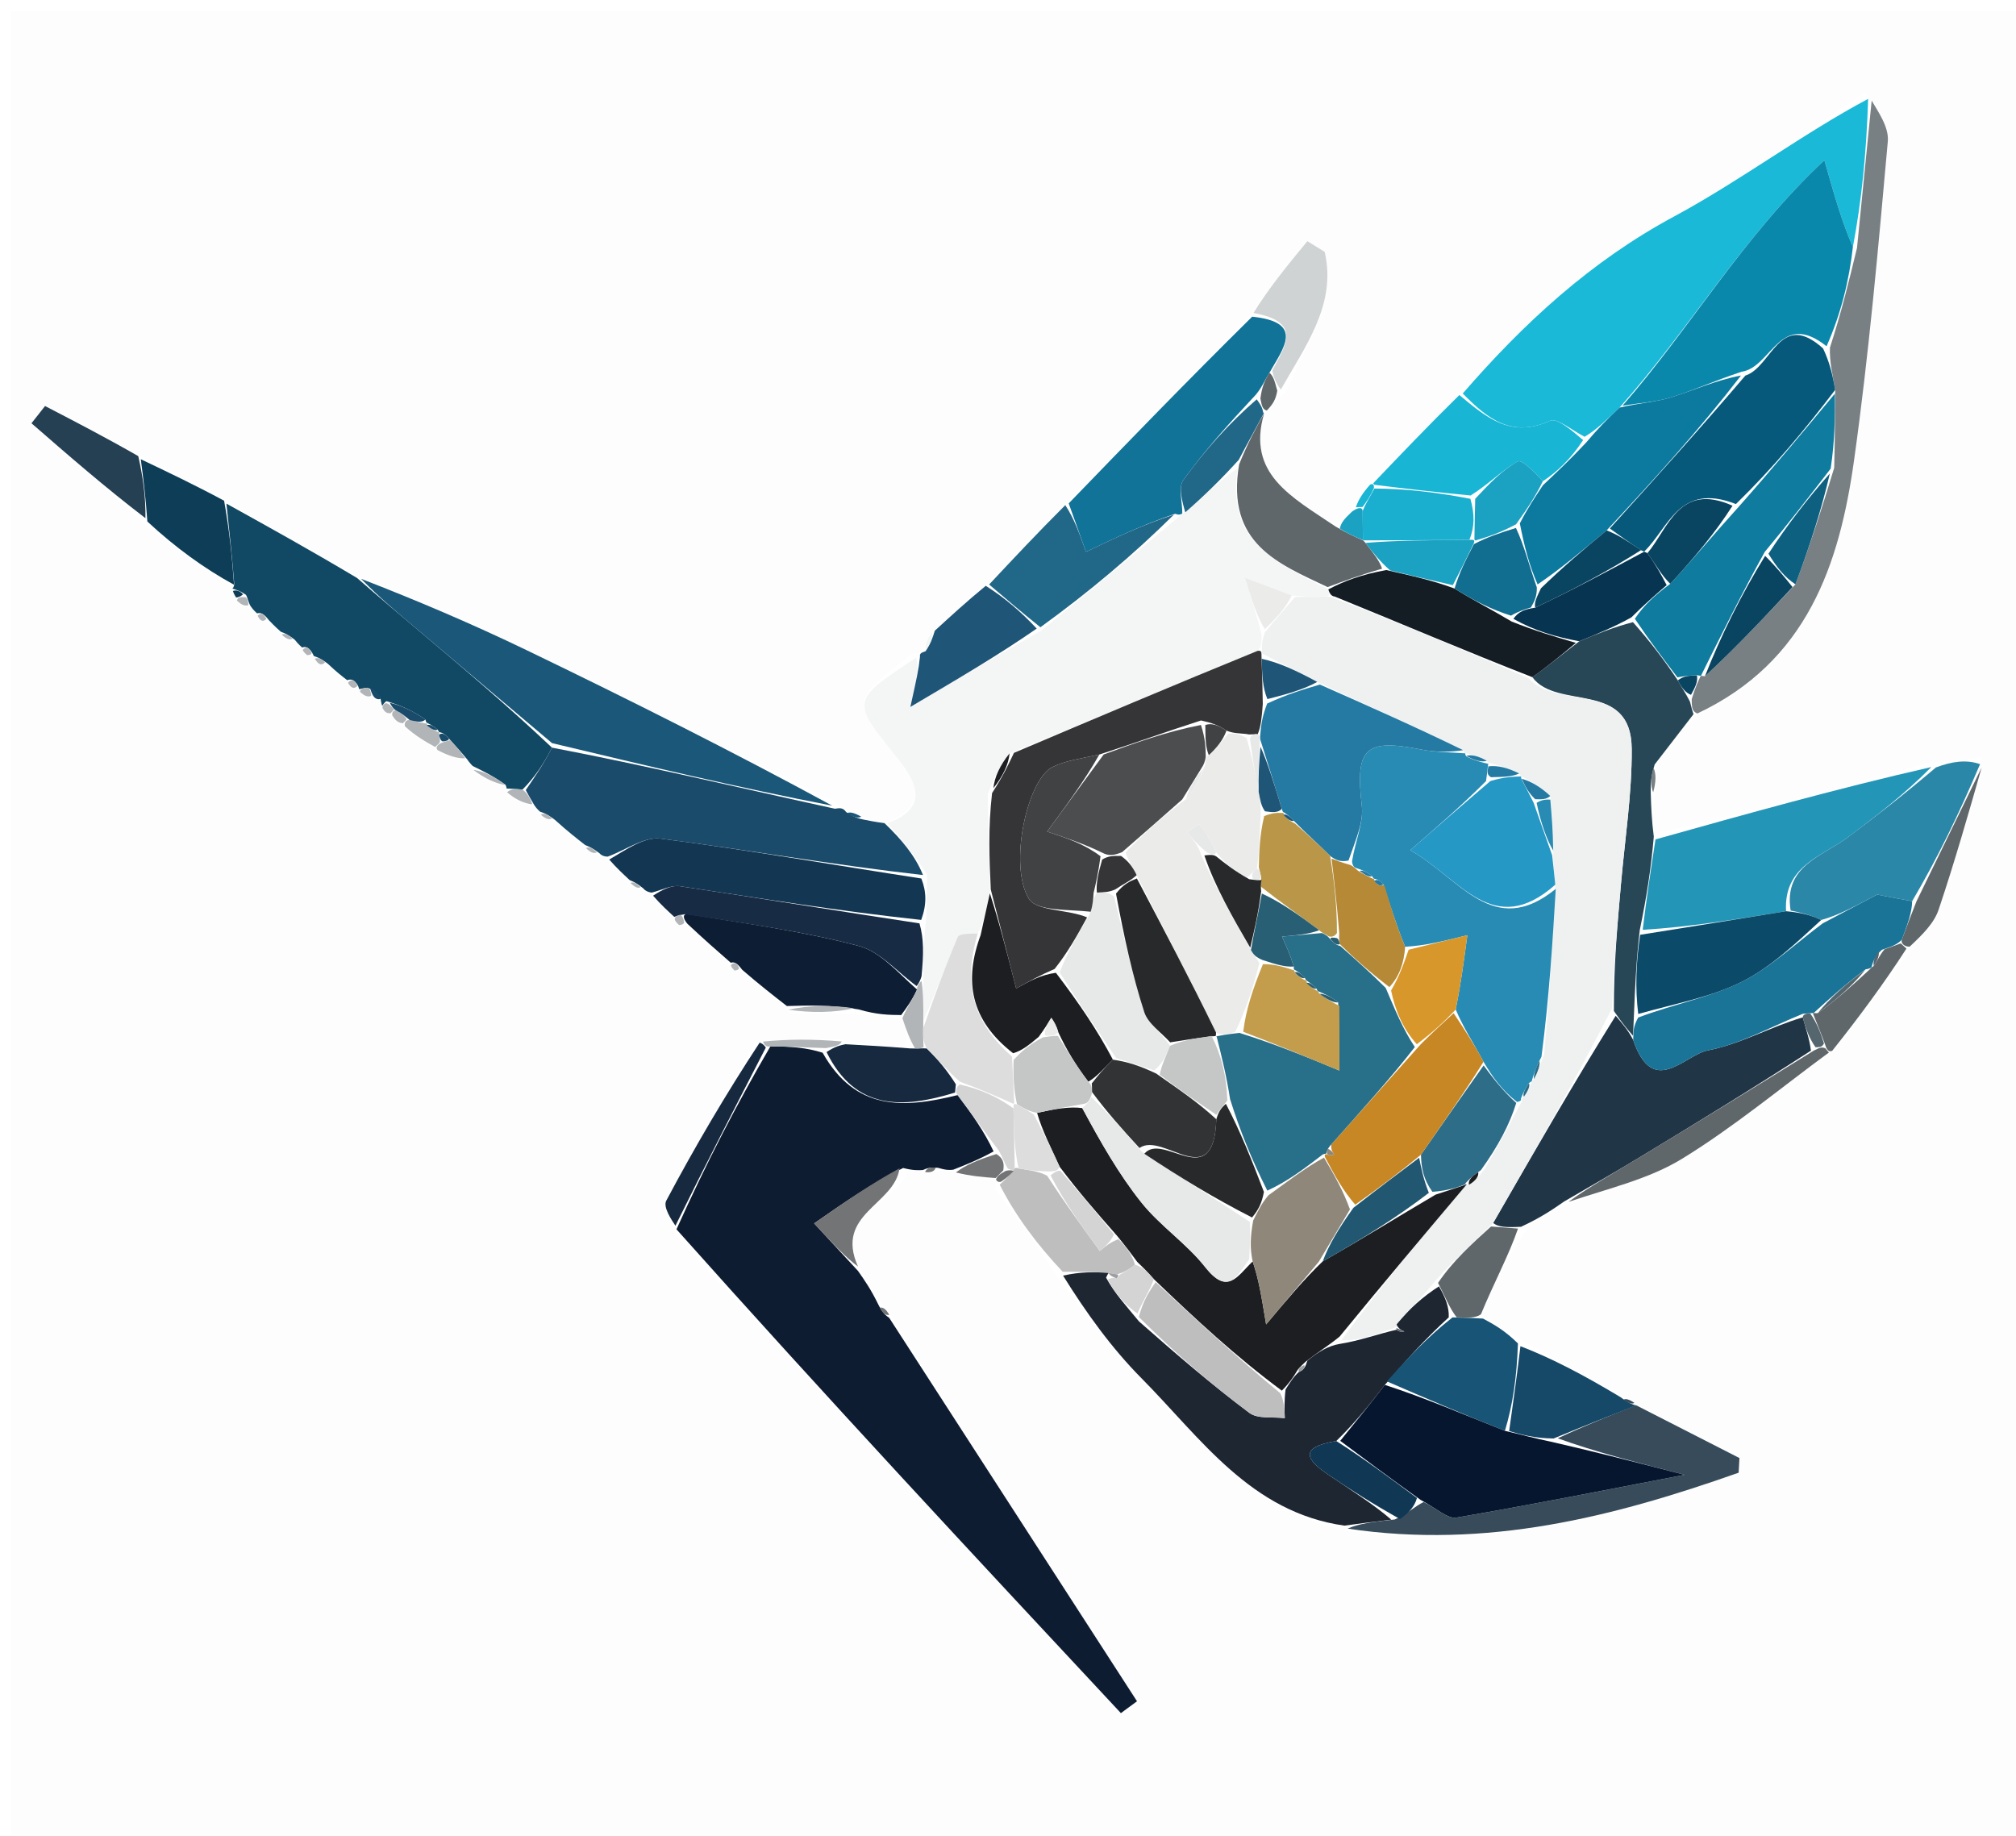 <svg version="1.1" id="Layer_1" xmlns="http://www.w3.org/2000/svg" xmlns:xlink="http://www.w3.org/1999/xlink" x="0px" y="0px"
	 width="100%" viewBox="0 0 179 163" enable-background="new 0 0 179 163" xml:space="preserve">
<path fill="#FDFDFD" opacity="1" stroke="none" 
	d="
M104,164 
	C69.333,164 35.167,164 1,164 
	C1,109.667 1,55.333 1,1 
	C60.667,1 120.333,1 180,1 
	C180,55.333 180,109.667 180,164 
	C154.833,164 129.667,164 104,164 
M31.878,61.125 
	C31.878,61.125 31.901,61.203 32.055,61.686 
	C32.358,61.803 32.661,61.92 33.429,62.184 
	C33.429,62.184 33.916,62.144 33.837,62.416 
	C33.837,62.416 33.935,62.682 33.991,63.037 
	C34.147,63.224 34.34,63.36 34.879,63.806 
	C35.12,64.017 35.384,64.193 35.999,64.856 
	C36.879,65.349 37.76,65.843 39.04,66.871 
	C39.825,67.121 40.61,67.371 41.715,67.776 
	C41.715,67.776 41.971,68.021 42.07,68.697 
	C43.041,69.138 44.013,69.58 45,70 
	C45,70 44.98,70.02 45.065,70.696 
	C45.822,71.029 46.578,71.362 47.667,71.844 
	C47.667,71.844 47.95,72.074 48.096,72.606 
	C48.426,72.718 48.755,72.83 49.617,73.213 
	C50.4,73.823 51.183,74.433 52.093,75.578 
	C52.418,75.703 52.742,75.827 53.504,76.096 
	C53.504,76.096 53.963,76.065 54.218,76.586 
	C54.783,77.109 55.349,77.633 56.051,78.643 
	C56.345,78.778 56.639,78.913 57.381,79.231 
	C57.381,79.231 57.863,79.263 58.109,79.809 
	C58.697,80.347 59.286,80.884 59.952,81.868 
	C59.952,81.868 60.309,82.147 60.309,82.147 
	C60.309,82.147 60.761,82.116 61.357,82.409 
	C62.534,83.436 63.711,84.464 64.907,85.909 
	C64.907,85.909 65.225,86.182 65.225,86.182 
	C65.225,86.182 65.642,86.151 66.209,86.489 
	C67.428,87.438 68.647,88.386 70.12,89.989 
	C72.086,89.958 74.053,89.928 76.798,90.101 
	C77.87,90.112 78.942,90.124 80.235,90.719 
	C80.486,91.471 80.736,92.222 80.139,92.999 
	C78.448,92.908 76.756,92.817 74.415,92.235 
	C72.176,92.256 69.937,92.277 67.099,92.487 
	C64.425,97.185 61.692,101.85 59.156,106.621 
	C58.854,107.19 59.629,108.332 60.091,109.845 
	C73.235,123.937 86.38,138.029 99.524,152.122 
	C100.001,151.771 100.478,151.42 100.955,151.069 
	C93.622,139.722 86.289,128.375 78.956,116.487 
	C78.687,116.271 78.419,116.054 77.898,115.298 
	C77.328,114.486 76.758,113.675 76.17,112.064 
	C74.085,107.771 79.402,107.022 80.659,103.966 
	C81.087,103.943 81.514,103.92 82.336,104.259 
	C82.649,104.142 82.961,104.026 83.731,103.934 
	C84.036,103.926 84.34,103.903 85.1,104.361 
	C86.202,104.443 87.303,104.525 88.467,104.82 
	C88.467,104.82 88.575,105.017 88.341,105.555 
	C90.214,108.035 92.087,110.515 94.027,113.681 
	C96.459,116.599 98.7,119.706 101.363,122.396 
	C106.633,127.718 111.06,134.3 119.948,136.008 
	C132.015,137.579 143.286,134.689 154.373,130.772 
	C154.397,130.338 154.421,129.905 154.445,129.471 
	C151.385,127.909 148.326,126.346 145.256,124.826 
	C145.256,124.826 145.248,124.797 144.982,124.346 
	C144.655,124.257 144.328,124.169 143.492,123.62 
	C140.66,122.125 137.827,120.629 134.552,118.646 
	C133.594,118.126 132.636,117.606 131.303,116.341 
	C132.622,113.943 133.941,111.545 135.798,108.825 
	C136.827,108.113 137.856,107.4 139.635,106.761 
	C142.893,105.507 146.421,104.692 149.348,102.897 
	C153.91,100.101 158.064,96.64 162.979,93.15 
	C165.134,90.229 167.289,87.308 170.018,84.042 
	C170.74,82.955 171.733,81.96 172.134,80.765 
	C173.571,76.492 174.806,72.151 175.839,67.225 
	C174.569,67.423 173.299,67.621 171.2,67.752 
	C163.131,70.014 155.061,72.276 146.69,74.042 
	C146.65,72.858 146.61,71.675 147.001,70.223 
	C147.034,69.467 147.068,68.711 147.316,67.356 
	C148.333,66.044 149.349,64.732 151.049,63.297 
	C160.451,58.761 163.325,50.144 164.627,40.832 
	C165.939,31.448 166.771,21.995 167.619,12.554 
	C167.734,11.266 166.723,9.877 165.605,8.228 
	C159.965,11.93 154.546,16.044 148.629,19.23 
	C141.224,23.216 135.286,28.703 129.275,35.212 
	C126.823,37.782 124.371,40.353 121.386,43.142 
	C120.987,43.779 120.589,44.416 119.479,45.85 
	C119.279,46.144 119.078,46.438 118.13,46.377 
	C114.637,44.091 110.68,42.089 112.197,36.673 
	C112.197,36.673 112.16,36.622 112.798,36.291 
	C113.038,35.878 113.278,35.464 114.146,34.836 
	C115.858,30.804 118.714,27.03 117.618,22.364 
	C117.105,22.048 116.592,21.731 116.079,21.415 
	C114.351,23.516 112.624,25.617 110.672,28.372 
	C105.412,33.815 100.151,39.257 94.284,45.009 
	C92.131,47.307 89.978,49.605 87.226,52.133 
	C85.817,53.424 84.409,54.715 82.527,56.26 
	C82.314,56.741 82.101,57.223 81.89,57.958 
	C81.89,57.958 81.636,57.951 80.987,58.062 
	C75.478,62.273 75.567,62.201 79.718,67.362 
	C81.299,69.328 82.602,71.745 78.261,73.098 
	C77.73,72.991 77.198,72.883 76.257,72.253 
	C75.832,72.158 75.408,72.062 74.856,71.716 
	C74.856,71.716 74.576,71.742 74.099,71.2 
	C65.012,66.715 55.952,62.173 46.827,57.768 
	C41.943,55.41 36.945,53.288 31.29,50.917 
	C27.561,48.852 23.833,46.787 19.695,44.205 
	C17.297,43.063 14.899,41.921 12.05,40.226 
	C9.367,38.836 6.683,37.446 4,36.055 
	C3.598,36.565 3.196,37.075 2.794,37.585 
	C6.086,40.449 9.377,43.313 13.01,46.771 
	C15.583,48.631 18.157,50.491 20.765,52.207 
	C20.765,52.207 20.629,52.265 20.73,52.688 
	C20.73,52.688 20.962,53.057 21.098,53.584 
	C21.42,53.712 21.742,53.839 22.476,54.17 
	C22.476,54.17 22.828,54.467 22.918,54.892 
	C23.113,55.163 23.371,55.255 24.158,55.407 
	C24.417,55.638 24.676,55.868 25.094,56.609 
	C25.411,56.732 25.729,56.856 26.466,57.193 
	C26.466,57.193 26.826,57.497 26.932,57.918 
	C26.932,57.918 27.28,58.177 27.28,58.177 
	C27.28,58.177 27.713,58.166 27.819,58.171 
	C27.819,58.171 27.877,58.26 28.032,58.734 
	C28.262,59.026 28.559,59.138 29.442,59.337 
	C29.905,59.692 30.368,60.047 30.958,60.849 
	C31.176,61.127 31.456,61.22 31.878,61.125 
z"/>
<path fill="#0E1C31" opacity="1" stroke="none" 
	d="
M84.642,103.866 
	C84.34,103.903 84.036,103.926 83.316,103.705 
	C82.581,103.617 82.261,103.757 81.941,103.896 
	C81.514,103.92 81.087,103.943 80.191,103.716 
	C77.441,105.052 75.16,106.639 72.289,108.634 
	C73.929,110.413 75.059,111.638 76.188,112.863 
	C76.758,113.675 77.328,114.486 77.991,115.851 
	C78.375,116.612 78.666,116.82 78.956,117.028 
	C86.289,128.375 93.622,139.722 100.955,151.069 
	C100.478,151.42 100.001,151.771 99.524,152.122 
	C86.38,138.029 73.235,123.937 60.064,109.16 
	C62.69,103.325 65.342,98.176 68.401,92.919 
	C70.201,92.918 71.594,93.022 73.04,93.479 
	C75.966,98.672 80.223,98.426 85.027,97.242 
	C86.318,98.959 87.38,100.451 88.221,102.243 
	C86.882,102.983 85.762,103.425 84.642,103.866 
z"/>
<path fill="#F4F5F5" opacity="1" stroke="none" 
	d="
M78.807,73.091 
	C82.602,71.745 81.299,69.328 79.718,67.362 
	C75.567,62.201 75.478,62.273 81.359,58.391 
	C81.564,59.465 81.399,60.211 80.831,62.773 
	C85.337,60.116 88.706,58.13 92.402,56.024 
	C96.668,52.592 100.608,49.279 104.669,45.887 
	C104.79,45.807 104.975,45.583 105.238,45.495 
	C106.953,43.994 108.404,42.582 109.885,41.578 
	C108.823,48.308 113.548,50.066 117.942,52.338 
	C118.006,52.544 118.144,52.951 117.75,52.965 
	C116.567,52.99 115.778,53 114.69,52.878 
	C113.398,52.374 112.405,52.003 110.53,51.303 
	C111.189,53.41 111.594,54.706 112.002,56.293 
	C112.021,56.973 112.038,57.362 111.675,57.79 
	C104.206,60.837 97.117,63.845 89.64,66.895 
	C88.778,67.969 88.305,69.002 87.715,70.47 
	C87.723,73.601 87.848,76.296 87.888,79.33 
	C87.559,80.79 87.315,81.913 86.809,82.897 
	C86.027,82.902 85.168,82.901 85.036,83.21 
	C83.941,85.781 82.981,88.41 81.996,90.612 
	C81.996,89.12 81.979,88.036 81.971,86.539 
	C82.01,84.748 82.04,83.372 82.225,81.689 
	C82.313,80.261 82.247,79.139 82.329,77.711 
	C81.254,75.967 80.03,74.529 78.807,73.091 
z"/>
<path fill="#1AB9D8" opacity="1" stroke="none" 
	d="
M129.876,34.941 
	C135.286,28.703 141.224,23.216 148.629,19.23 
	C154.546,16.044 159.965,11.93 165.871,8.779 
	C165.719,13.557 165.301,17.784 164.519,21.919 
	C163.558,19.736 162.962,17.645 161.986,14.223 
	C154.732,21.012 150.089,29.139 143.798,36.193 
	C142.682,37.237 141.828,38.116 140.694,38.786 
	C139.467,38.141 138.24,37.086 137.623,37.367 
	C134.189,38.932 132.019,37.122 129.876,34.941 
z"/>
<path fill="#1D2631" opacity="1" stroke="none" 
	d="
M119.368,135.472 
	C111.06,134.3 106.633,127.718 101.363,122.396 
	C98.7,119.706 96.459,116.599 94.39,113.274 
	C95.976,112.911 97.198,112.956 98.438,113.025 
	C98.455,113.048 98.396,113.036 98.207,113.451 
	C99.014,114.919 100.011,115.972 101.132,117.339 
	C104.467,120.279 107.616,122.984 110.933,125.464 
	C111.68,126.022 113.013,125.795 114.076,125.93 
	C114.049,125.156 114.023,124.381 114.144,123.387 
	C114.565,122.717 114.838,122.267 115.325,121.833 
	C115.761,121.651 115.902,121.407 116.083,120.824 
	C117.069,120.022 117.935,119.512 118.947,119.337 
	C120.717,119.063 122.34,118.452 123.996,118.08 
	C124.252,118.289 124.476,118.26 124.699,118.23 
	C124.439,118.122 124.178,118.013 123.97,117.575 
	C125.178,116.194 126.334,115.142 127.763,114.228 
	C128.356,115.234 128.675,116.103 128.633,116.978 
	C126.561,118.877 124.851,120.771 122.96,122.977 
	C121.519,124.842 120.259,126.393 118.649,127.959 
	C115.155,128.538 116.126,129.716 117.893,130.919 
	C119.904,132.286 121.963,133.582 123.534,134.943 
	C121.833,135.142 120.6,135.307 119.368,135.472 
z"/>
<path fill="#114863" opacity="1" stroke="none" 
	d="
M41.971,68.021 
	C41.971,68.021 41.715,67.776 41.464,67.409 
	C40.794,66.604 40.375,66.165 39.835,65.554 
	C39.505,65.174 39.254,65.052 38.978,65.005 
	C38.994,64.994 38.988,65.032 38.866,64.797 
	C38.428,64.424 38.112,64.287 37.854,64.151 
	C37.912,64.152 37.863,64.257 37.772,63.895 
	C36.623,63.083 35.564,62.633 34.322,62.262 
	C34.139,62.341 33.935,62.682 33.935,62.682 
	C33.935,62.682 33.837,62.416 33.789,62.025 
	C33.447,61.446 33.151,61.258 32.612,61.07 
	C32.369,61.071 31.901,61.203 31.901,61.203 
	C31.901,61.203 31.878,61.125 31.787,60.891 
	C31.472,60.35 31.184,60.265 30.83,60.401 
	C30.368,60.047 29.905,59.692 29.121,58.952 
	C28.492,58.464 28.184,58.362 27.877,58.26 
	C27.877,58.26 27.819,58.171 27.714,57.957 
	C27.408,57.469 27.147,57.388 26.826,57.497 
	C26.826,57.497 26.466,57.193 26.185,56.822 
	C25.581,56.334 25.258,56.217 24.935,56.099 
	C24.676,55.868 24.417,55.638 23.878,55.076 
	C23.408,54.468 23.151,54.376 22.828,54.467 
	C22.828,54.467 22.476,54.17 22.261,53.838 
	C22.047,53.506 21.987,53.05 21.834,52.813 
	C21.331,52.472 20.98,52.369 20.629,52.265 
	C20.629,52.265 20.765,52.207 20.799,51.854 
	C20.59,49.241 20.347,46.981 20.104,44.721 
	C23.833,46.787 27.561,48.852 31.705,51.326 
	C33.705,53.07 35.291,54.405 36.875,55.742 
	C40.923,59.157 44.969,62.573 49.009,66.388 
	C48.229,67.911 47.455,69.035 46.398,70.109 
	C45.736,70.046 45.358,70.033 44.98,70.02 
	C44.98,70.02 45,70 44.897,69.698 
	C43.854,68.938 42.912,68.48 41.971,68.021 
z"/>
<path fill="#1A5778" opacity="1" stroke="none" 
	d="
M49.016,65.988 
	C44.969,62.573 40.923,59.157 36.875,55.742 
	C35.291,54.405 33.705,53.07 32.059,51.397 
	C36.945,53.288 41.943,55.41 46.827,57.768 
	C55.952,62.173 65.012,66.715 73.89,71.542 
	C65.46,69.919 57.238,67.954 49.016,65.988 
z"/>
<path fill="#203546" opacity="1" stroke="none" 
	d="
M138.885,106.688 
	C137.856,107.4 136.827,108.113 135.051,108.937 
	C133.666,109.003 133.028,108.957 132.577,108.6 
	C136.272,102.192 139.778,96.094 143.455,90.201 
	C144.08,90.926 144.534,91.445 145.013,92.35 
	C146.77,97.538 149.58,93.67 151.629,93.275 
	C154.543,92.714 157.266,91.156 160.067,90.34 
	C160.359,91.436 160.654,92.217 160.794,93.295 
	C155.587,96.674 150.542,99.768 145.478,102.831 
	C143.3,104.149 141.084,105.404 138.885,106.688 
z"/>
<path fill="#1A4B6A" opacity="1" stroke="none" 
	d="
M49.009,66.388 
	C57.238,67.954 65.46,69.919 74.129,71.813 
	C74.576,71.742 74.856,71.716 75.125,72.104 
	C75.818,72.586 76.242,72.681 76.667,72.776 
	C77.198,72.883 77.73,72.991 78.534,73.094 
	C80.03,74.529 81.254,75.967 81.952,77.703 
	C73.842,76.787 66.273,75.447 58.657,74.467 
	C57.185,74.278 55.532,75.496 53.963,76.065 
	C53.963,76.065 53.504,76.096 53.215,75.758 
	C52.607,75.295 52.287,75.169 51.967,75.044 
	C51.183,74.433 50.4,73.823 49.279,72.809 
	C48.611,72.294 48.281,72.184 47.95,72.074 
	C47.95,72.074 47.667,71.844 47.439,71.495 
	C47.035,70.816 46.859,70.488 46.682,70.159 
	C47.455,69.035 48.229,67.911 49.009,66.388 
z"/>
<path fill="#2396B8" opacity="1" stroke="none" 
	d="
M146.991,74.538 
	C155.061,72.276 163.131,70.014 171.478,68.114 
	C169.184,70.444 166.634,72.44 164.036,74.372 
	C161.747,76.075 158.357,76.888 158.584,80.914 
	C154.082,81.647 149.985,82.321 145.855,82.566 
	C146.211,79.605 146.601,77.072 146.991,74.538 
z"/>
<path fill="#117398" opacity="1" stroke="none" 
	d="
M94.891,44.7 
	C100.151,39.257 105.412,33.815 111.182,28.12 
	C115.854,28.613 113.966,30.881 112.712,33.1 
	C112.251,33.841 112.041,34.409 111.504,35.048 
	C109.119,37.601 106.96,40.009 105.076,42.616 
	C104.595,43.282 104.985,44.577 104.975,45.583 
	C104.975,45.583 104.79,45.807 104.347,45.622 
	C101.538,46.564 99.173,47.692 96.425,49.002 
	C95.844,47.372 95.367,46.036 94.891,44.7 
z"/>
<path fill="#284756" opacity="1" stroke="none" 
	d="
M146.84,74.29 
	C146.601,77.072 146.211,79.605 145.597,82.58 
	C145.272,85.372 145.171,87.723 145.067,90.39 
	C145.038,91.126 145.013,91.545 144.988,91.965 
	C144.534,91.445 144.08,90.926 143.296,89.771 
	C143.287,85.581 143.617,82.027 143.928,78.471 
	C144.277,74.484 144.904,70.493 144.879,66.508 
	C144.841,60.333 138.252,63.113 136.057,60.132 
	C137.57,59.057 138.745,58.071 140.228,56.944 
	C141.917,56.243 143.298,55.684 144.989,55.247 
	C146.512,56.962 147.726,58.554 148.975,60.421 
	C149.336,61.105 149.662,61.516 150.053,62.308 
	C150.2,62.932 150.283,63.176 150.365,63.42 
	C149.349,64.732 148.333,66.044 146.92,67.881 
	C146.54,69.101 146.555,69.796 146.571,70.491 
	C146.61,71.675 146.65,72.858 146.84,74.29 
z"/>
<path fill="#374B5A" opacity="1" stroke="none" 
	d="
M119.658,135.74 
	C120.6,135.307 121.833,135.142 123.843,134.926 
	C125.115,134.321 125.61,133.766 126.413,133.373 
	C127.588,133.968 128.539,134.891 129.311,134.759 
	C135.91,133.635 142.476,132.32 149.579,130.961 
	C145.149,129.822 141.596,128.909 138.311,127.718 
	C140.809,126.555 143.037,125.67 145.266,124.784 
	C148.326,126.346 151.385,127.909 154.445,129.471 
	C154.421,129.905 154.397,130.338 154.373,130.772 
	C143.286,134.689 132.015,137.579 119.658,135.74 
z"/>
<path fill="#798083" opacity="1" stroke="none" 
	d="
M150.707,63.358 
	C150.283,63.176 150.2,62.932 150.208,62.08 
	C150.536,60.989 150.774,60.507 151.007,60.013 
	C151.003,60.002 151.023,60.015 151.382,60.047 
	C154.214,57.429 156.688,54.78 159.418,51.888 
	C160.711,48.423 161.747,45.2 162.857,41.544 
	C162.926,39.059 162.923,37.008 162.945,34.619 
	C162.704,33.209 162.436,32.138 162.478,30.87 
	C163.485,27.786 164.184,24.898 164.883,22.011 
	C165.301,17.784 165.719,13.557 166.185,8.932 
	C166.723,9.877 167.734,11.266 167.619,12.554 
	C166.771,21.995 165.939,31.448 164.627,40.832 
	C163.325,50.144 160.451,58.761 150.707,63.358 
z"/>
<path fill="#133752" opacity="1" stroke="none" 
	d="
M54.09,76.326 
	C55.532,75.496 57.185,74.278 58.657,74.467 
	C66.273,75.447 73.842,76.787 81.804,78.009 
	C82.247,79.139 82.313,80.261 81.794,81.687 
	C74.269,80.879 67.332,79.734 60.38,78.695 
	C59.587,78.577 58.704,79.059 57.863,79.263 
	C57.863,79.263 57.381,79.231 57.106,78.879 
	C56.526,78.404 56.22,78.28 55.914,78.156 
	C55.349,77.633 54.783,77.109 54.09,76.326 
z"/>
<path fill="#2B87A8" opacity="1" stroke="none" 
	d="
M158.99,80.854 
	C158.357,76.888 161.747,76.075 164.036,74.372 
	C166.634,72.44 169.184,70.444 171.892,68.147 
	C173.299,67.621 174.569,67.423 175.809,67.855 
	C173.906,72.337 172.034,76.19 169.78,80.022 
	C168.042,79.719 166.685,79.438 166.674,79.436 
	C164.468,80.602 163.157,81.296 161.704,81.693 
	C160.706,81.216 159.848,81.035 158.99,80.854 
z"/>
<path fill="#0D1D33" opacity="1" stroke="none" 
	d="
M80.014,90.135 
	C78.942,90.124 77.87,90.112 76.225,89.632 
	C73.724,89.22 71.795,89.277 69.866,89.334 
	C68.647,88.386 67.428,87.438 65.904,86.119 
	C65.427,85.482 65.19,85.396 64.888,85.491 
	C63.711,84.464 62.534,83.436 61.036,82.03 
	C60.714,81.65 60.546,81.214 60.993,81.156 
	C66.389,82.026 71.4,82.718 76.255,84.001 
	C78.147,84.501 79.687,86.333 81.425,87.87 
	C80.98,88.832 80.497,89.484 80.014,90.135 
z"/>
<path fill="#18B5D4" opacity="1" stroke="none" 
	d="
M129.576,35.077 
	C132.019,37.122 134.189,38.932 137.623,37.367 
	C138.24,37.086 139.467,38.141 140.565,39.079 
	C139.477,40.748 138.238,41.917 136.99,42.731 
	C136.216,41.875 135.111,40.771 134.745,40.978 
	C133.367,41.754 132.229,42.957 130.576,44 
	C127.46,43.697 124.771,43.395 122.041,43.05 
	C122.001,43.007 121.919,42.923 121.919,42.923 
	C124.371,40.353 126.823,37.782 129.576,35.077 
z"/>
<path fill="#185476" opacity="1" stroke="none" 
	d="
M123.141,122.664 
	C124.851,120.771 126.561,118.877 128.97,116.982 
	C130.339,117.015 131.009,117.05 131.679,117.086 
	C132.636,117.606 133.594,118.126 134.778,119.296 
	C134.668,122.322 134.332,124.699 133.62,127.055 
	C129.876,125.578 126.508,124.121 123.141,122.664 
z"/>
<path fill="#216787" opacity="1" stroke="none" 
	d="
M94.587,44.855 
	C95.367,46.036 95.844,47.372 96.425,49.002 
	C99.173,47.692 101.538,46.564 104.225,45.702 
	C100.608,49.279 96.668,52.592 92.376,55.698 
	C90.625,54.295 89.225,53.099 87.825,51.903 
	C89.978,49.605 92.131,47.307 94.587,44.855 
z"/>
<path fill="#60676A" opacity="1" stroke="none" 
	d="
M117.879,52.132 
	C113.548,50.066 108.823,48.308 110.02,41.24 
	C110.829,39.236 111.533,37.979 112.237,36.722 
	C110.68,42.089 114.637,44.091 118.589,46.757 
	C119.702,47.411 120.357,47.683 121.014,47.978 
	C121.017,48 121.057,47.983 121.238,48.209 
	C121.964,49.135 122.509,49.837 122.714,50.501 
	C120.876,51.02 119.377,51.576 117.879,52.132 
z"/>
<path fill="#164868" opacity="1" stroke="none" 
	d="
M133.996,127.075 
	C134.332,124.699 134.668,122.322 134.999,119.54 
	C137.827,120.629 140.66,122.125 143.889,124.066 
	C144.607,124.607 144.928,124.702 145.248,124.797 
	C145.248,124.797 145.256,124.826 145.261,124.805 
	C143.037,125.67 140.809,126.555 137.943,127.736 
	C136.203,127.712 135.099,127.393 133.996,127.075 
z"/>
<path fill="#0E3D57" opacity="1" stroke="none" 
	d="
M19.899,44.463 
	C20.347,46.981 20.59,49.241 20.781,51.926 
	C18.157,50.491 15.583,48.631 13.084,46.309 
	C12.938,44.158 12.72,42.469 12.501,40.78 
	C14.899,41.921 17.297,43.063 19.899,44.463 
z"/>
<path fill="#172C44" opacity="1" stroke="none" 
	d="
M81.387,87.559 
	C79.687,86.333 78.147,84.501 76.255,84.001 
	C71.4,82.718 66.389,82.026 60.817,81.181 
	C60.193,81.264 59.874,81.421 59.874,81.421 
	C59.286,80.884 58.697,80.347 57.986,79.536 
	C58.704,79.059 59.587,78.577 60.38,78.695 
	C67.332,79.734 74.269,80.879 81.64,81.994 
	C82.04,83.372 82.01,84.748 81.824,86.688 
	C81.669,87.25 81.387,87.559 81.387,87.559 
z"/>
<path fill="#1F5677" opacity="1" stroke="none" 
	d="
M87.525,52.018 
	C89.225,53.099 90.625,54.295 92.05,55.817 
	C88.706,58.13 85.337,60.116 80.831,62.773 
	C81.399,60.211 81.564,59.465 81.683,58.335 
	C81.636,57.951 81.89,57.958 82.186,57.823 
	C82.655,57.128 82.828,56.567 83.001,56.006 
	C84.409,54.715 85.817,53.424 87.525,52.018 
z"/>
<path fill="#BEBEBF" opacity="1" stroke="none" 
	d="
M98.421,113.001 
	C97.198,112.956 95.976,112.911 94.357,112.931 
	C92.087,110.515 90.214,108.035 88.763,105.201 
	C89.459,104.556 89.733,104.264 90.012,103.881 
	C90.016,103.789 90.098,103.624 90.437,103.753 
	C91.494,103.94 92.212,103.998 92.978,104.405 
	C94.568,106.864 96.111,108.976 97.653,111.089 
	C98.114,110.698 98.574,110.307 99.309,110.039 
	C100.048,110.792 100.513,111.424 100.774,112.306 
	C100.193,112.764 99.817,112.97 99.18,113.167 
	C98.753,113.105 98.587,113.053 98.421,113.001 
z"/>
<path fill="#60676A" opacity="1" stroke="none" 
	d="
M139.26,106.725 
	C141.084,105.404 143.3,104.149 145.478,102.831 
	C150.542,99.768 155.587,96.674 161.048,93.291 
	C161.625,92.982 161.794,92.973 162.07,93.088 
	C162.178,93.211 162.39,93.461 162.39,93.461 
	C158.064,96.64 153.91,100.101 149.348,102.897 
	C146.421,104.692 142.893,105.507 139.26,106.725 
z"/>
<path fill="#D0D3D4" opacity="1" stroke="none" 
	d="
M112.964,32.926 
	C113.966,30.881 115.854,28.613 111.293,27.793 
	C112.624,25.617 114.351,23.516 116.079,21.415 
	C116.592,21.731 117.105,22.048 117.618,22.364 
	C118.714,27.03 115.858,30.804 113.723,34.594 
	C113.187,33.876 113.076,33.401 112.964,32.926 
z"/>
<path fill="#17293F" opacity="1" stroke="none" 
	d="
M84.797,97.018 
	C80.223,98.426 75.966,98.672 73.39,93.422 
	C74.146,92.917 74.605,92.822 75.064,92.726 
	C76.756,92.817 78.448,92.908 80.814,93.098 
	C81.659,93.131 81.83,93.065 82.29,93.102 
	C83.349,94.149 84.118,95.093 84.87,96.283 
	C84.852,96.528 84.797,97.018 84.797,97.018 
z"/>
<path fill="#253F53" opacity="1" stroke="none" 
	d="
M12.276,40.503 
	C12.72,42.469 12.938,44.158 12.913,46.012 
	C9.377,43.313 6.086,40.449 2.794,37.585 
	C3.196,37.075 3.598,36.565 4,36.055 
	C6.683,37.446 9.367,38.836 12.276,40.503 
z"/>
<path fill="#17293F" opacity="1" stroke="none" 
	d="
M67.995,93.026 
	C65.342,98.176 62.69,103.325 59.971,108.842 
	C59.629,108.332 58.854,107.19 59.156,106.621 
	C61.692,101.85 64.425,97.185 67.45,92.584 
	C67.801,92.68 67.995,93.026 67.995,93.026 
z"/>
<path fill="#60676A" opacity="1" stroke="none" 
	d="
M170.161,80.043 
	C172.034,76.19 173.906,72.337 175.948,68.16 
	C174.806,72.151 173.571,76.492 172.134,80.765 
	C171.733,81.96 170.74,82.955 169.561,84.061 
	C169.104,84.081 168.767,83.77 168.859,83.453 
	C169.354,82.105 169.758,81.074 170.161,80.043 
z"/>
<path fill="#60676A" opacity="1" stroke="none" 
	d="
M131.491,116.713 
	C131.009,117.05 130.339,117.015 129.332,116.976 
	C128.675,116.103 128.356,115.234 127.683,113.918 
	C129.017,111.951 130.703,110.431 132.389,108.911 
	C133.028,108.957 133.666,109.003 134.783,109.097 
	C133.941,111.545 132.622,113.943 131.491,116.713 
z"/>
<path fill="#737475" opacity="1" stroke="none" 
	d="
M76.179,112.463 
	C75.059,111.638 73.929,110.413 72.289,108.634 
	C75.16,106.639 77.441,105.052 79.871,103.744 
	C79.402,107.022 74.085,107.771 76.179,112.463 
z"/>
<path fill="#216787" opacity="1" stroke="none" 
	d="
M112.217,36.697 
	C111.533,37.979 110.829,39.236 109.99,40.831 
	C108.404,42.582 106.953,43.994 105.238,45.495 
	C104.985,44.577 104.595,43.282 105.076,42.616 
	C106.96,40.009 109.119,37.601 111.582,35.46 
	C112.046,36.074 112.103,36.348 112.16,36.622 
	C112.16,36.622 112.197,36.673 112.217,36.697 
z"/>
<path fill="#60676A" opacity="1" stroke="none" 
	d="
M169.274,84.234 
	C167.289,87.308 165.134,90.229 162.685,93.306 
	C162.39,93.461 162.178,93.211 162.058,92.771 
	C161.609,91.556 161.28,90.78 160.965,89.98 
	C160.979,89.956 161.034,89.952 161.393,89.97 
	C163.149,88.712 164.546,87.437 165.998,86.094 
	C166.053,86.026 166.168,85.893 166.368,85.778 
	C166.726,85.244 166.884,84.825 167.327,84.292 
	C167.998,84.042 168.382,83.906 168.767,83.77 
	C168.767,83.77 169.104,84.081 169.274,84.234 
z"/>
<path fill="#B2B5B7" opacity="1" stroke="none" 
	d="
M69.993,89.662 
	C71.795,89.277 73.724,89.22 75.836,89.53 
	C74.053,89.928 72.086,89.958 69.993,89.662 
z"/>
<path fill="#B2B5B7" opacity="1" stroke="none" 
	d="
M82,92.999 
	C81.83,93.065 81.659,93.131 81.237,93.086 
	C80.736,92.222 80.486,91.471 80.125,90.427 
	C80.497,89.484 80.98,88.832 81.425,87.87 
	C81.387,87.559 81.669,87.25 81.816,87.102 
	C81.979,88.036 81.996,89.12 81.975,90.941 
	C81.958,92.12 81.979,92.56 82,92.999 
z"/>
<path fill="#B2B5B7" opacity="1" stroke="none" 
	d="
M68.401,92.919 
	C67.995,93.026 67.801,92.68 67.75,92.489 
	C69.937,92.277 72.176,92.256 74.74,92.481 
	C74.605,92.822 74.146,92.917 73.337,93.07 
	C71.594,93.022 70.201,92.918 68.401,92.919 
z"/>
<path fill="#1BA2C2" opacity="1" stroke="none" 
	d="
M121.012,47.955 
	C120.357,47.683 119.702,47.411 118.962,46.935 
	C119.078,46.438 119.279,46.144 120.033,45.438 
	C120.587,45.027 120.984,45.018 120.988,45.385 
	C120.999,46.487 121.006,47.221 121.012,47.955 
z"/>
<path fill="#737475" opacity="1" stroke="none" 
	d="
M84.871,104.113 
	C85.762,103.425 86.882,102.983 88.467,102.476 
	C89.059,102.842 89.185,103.273 89.08,103.926 
	C88.701,104.301 88.553,104.454 88.405,104.608 
	C87.303,104.525 86.202,104.443 84.871,104.113 
z"/>
<path fill="#B2B5B7" opacity="1" stroke="none" 
	d="
M42.02,68.359 
	C42.912,68.48 43.854,68.938 44.889,69.709 
	C44.013,69.58 43.041,69.138 42.02,68.359 
z"/>
<path fill="#B2B5B7" opacity="1" stroke="none" 
	d="
M38.64,66.336 
	C37.76,65.843 36.879,65.349 35.943,64.483 
	C35.886,64.111 36.099,63.885 36.394,63.952 
	C37.08,64.098 37.472,64.178 37.863,64.257 
	C37.863,64.257 37.912,64.152 37.956,64.403 
	C38.33,64.78 38.659,64.906 38.988,65.032 
	C38.988,65.032 38.994,64.994 39.003,65.217 
	C39.011,65.441 39.138,65.85 39.014,65.973 
	C38.891,66.095 38.64,66.336 38.64,66.336 
z"/>
<path fill="#B2B5B7" opacity="1" stroke="none" 
	d="
M39.956,65.727 
	C40.375,66.165 40.794,66.604 41.305,67.332 
	C40.61,67.371 39.825,67.121 38.84,66.603 
	C38.64,66.336 38.891,66.095 39.221,65.96 
	C39.552,65.824 39.956,65.727 39.956,65.727 
z"/>
<path fill="#798083" opacity="1" stroke="none" 
	d="
M146.786,70.357 
	C146.555,69.796 146.54,69.101 146.813,68.181 
	C147.068,68.711 147.034,69.467 146.786,70.357 
z"/>
<path fill="#B2B5B7" opacity="1" stroke="none" 
	d="
M46.398,70.109 
	C46.859,70.488 47.035,70.816 47.273,71.42 
	C46.578,71.362 45.822,71.029 45.023,70.358 
	C45.358,70.033 45.736,70.046 46.398,70.109 
z"/>
<path fill="#60676A" opacity="1" stroke="none" 
	d="
M112.479,36.457 
	C112.103,36.348 112.046,36.074 111.91,35.388 
	C112.041,34.409 112.251,33.841 112.712,33.1 
	C113.076,33.401 113.187,33.876 113.408,34.701 
	C113.278,35.464 113.038,35.878 112.479,36.457 
z"/>
<path fill="#18B5D4" opacity="1" stroke="none" 
	d="
M120.984,45.018 
	C120.984,45.018 120.587,45.027 120.389,45.04 
	C120.589,44.416 120.987,43.779 121.652,43.033 
	C121.919,42.923 122.001,43.007 121.991,43.337 
	C121.648,44.117 121.316,44.567 120.984,45.018 
z"/>
<path fill="#F4F5F5" opacity="1" stroke="none" 
	d="
M82.764,56.133 
	C82.828,56.567 82.655,57.128 82.185,57.696 
	C82.101,57.223 82.314,56.741 82.764,56.133 
z"/>
<path fill="#737475" opacity="1" stroke="none" 
	d="
M90.008,103.972 
	C89.733,104.264 89.459,104.556 88.88,104.933 
	C88.575,105.017 88.467,104.82 88.436,104.714 
	C88.553,104.454 88.701,104.301 89.253,103.994 
	C89.658,103.841 90.008,103.972 90.008,103.972 
z"/>
<path fill="#B2B5B7" opacity="1" stroke="none" 
	d="
M26.879,57.708 
	C27.147,57.388 27.408,57.469 27.661,57.954 
	C27.713,58.166 27.28,58.177 27.28,58.177 
	C27.28,58.177 26.932,57.918 26.879,57.708 
z"/>
<path fill="#B2B5B7" opacity="1" stroke="none" 
	d="
M52.03,75.311 
	C52.287,75.169 52.607,75.295 52.997,75.686 
	C52.742,75.827 52.418,75.703 52.03,75.311 
z"/>
<path fill="#B2B5B7" opacity="1" stroke="none" 
	d="
M25.014,56.354 
	C25.258,56.217 25.581,56.334 25.975,56.716 
	C25.729,56.856 25.411,56.732 25.014,56.354 
z"/>
<path fill="#B2B5B7" opacity="1" stroke="none" 
	d="
M22.873,54.68 
	C23.151,54.376 23.408,54.468 23.646,54.957 
	C23.371,55.255 23.113,55.163 22.873,54.68 
z"/>
<path fill="#737475" opacity="1" stroke="none" 
	d="
M78.956,116.758 
	C78.666,116.82 78.375,116.612 78.117,116.121 
	C78.419,116.054 78.687,116.271 78.956,116.758 
z"/>
<path fill="#374B5A" opacity="1" stroke="none" 
	d="
M145.115,124.571 
	C144.928,124.702 144.607,124.607 144.144,124.296 
	C144.328,124.169 144.655,124.257 145.115,124.571 
z"/>
<path fill="#0E3D57" opacity="1" stroke="none" 
	d="
M20.68,52.477 
	C20.98,52.369 21.331,52.472 21.578,52.783 
	C21.303,53.012 21.133,53.034 20.962,53.057 
	C20.962,53.057 20.73,52.688 20.68,52.477 
z"/>
<path fill="#B2B5B7" opacity="1" stroke="none" 
	d="
M21.03,53.32 
	C21.133,53.034 21.303,53.012 21.73,53.02 
	C21.987,53.05 22.047,53.506 22.055,53.737 
	C21.742,53.839 21.42,53.712 21.03,53.32 
z"/>
<path fill="#B2B5B7" opacity="1" stroke="none" 
	d="
M59.913,81.644 
	C59.874,81.421 60.193,81.264 60.369,81.239 
	C60.546,81.214 60.714,81.65 60.738,81.883 
	C60.761,82.116 60.309,82.147 60.309,82.147 
	C60.309,82.147 59.952,81.868 59.913,81.644 
z"/>
<path fill="#B2B5B7" opacity="1" stroke="none" 
	d="
M48.023,72.34 
	C48.281,72.184 48.611,72.294 49.013,72.673 
	C48.755,72.83 48.426,72.718 48.023,72.34 
z"/>
<path fill="#B2B5B7" opacity="1" stroke="none" 
	d="
M64.897,85.7 
	C65.19,85.396 65.427,85.482 65.62,85.95 
	C65.642,86.151 65.225,86.182 65.225,86.182 
	C65.225,86.182 64.907,85.909 64.897,85.7 
z"/>
<path fill="#B2B5B7" opacity="1" stroke="none" 
	d="
M35.779,64.222 
	C35.384,64.193 35.12,64.017 34.828,63.519 
	C34.777,63.231 34.981,63.022 35.206,63.11 
	C35.721,63.363 35.943,63.592 36.099,63.885 
	C36.099,63.885 35.886,64.111 35.779,64.222 
z"/>
<path fill="#B2B5B7" opacity="1" stroke="none" 
	d="
M33.963,62.859 
	C33.935,62.682 34.139,62.341 34.423,62.482 
	C34.707,62.624 34.981,63.022 34.981,63.022 
	C34.981,63.022 34.777,63.231 34.674,63.337 
	C34.34,63.36 34.147,63.224 33.963,62.859 
z"/>
<path fill="#B2B5B7" opacity="1" stroke="none" 
	d="
M27.954,58.497 
	C28.184,58.362 28.492,58.464 28.862,58.818 
	C28.559,59.138 28.262,59.026 27.954,58.497 
z"/>
<path fill="#1A4B6A" opacity="1" stroke="none" 
	d="
M32.856,61.069 
	C33.151,61.258 33.447,61.446 33.829,61.889 
	C33.916,62.144 33.429,62.184 33.192,61.866 
	C32.954,61.548 32.856,61.069 32.856,61.069 
z"/>
<path fill="#B2B5B7" opacity="1" stroke="none" 
	d="
M32.612,61.07 
	C32.856,61.069 32.954,61.548 32.959,61.793 
	C32.661,61.92 32.358,61.803 31.978,61.445 
	C31.901,61.203 32.369,61.071 32.612,61.07 
z"/>
<path fill="#1A5778" opacity="1" stroke="none" 
	d="
M76.462,72.514 
	C76.242,72.681 75.818,72.586 75.188,72.229 
	C75.408,72.062 75.832,72.158 76.462,72.514 
z"/>
<path fill="#B2B5B7" opacity="1" stroke="none" 
	d="
M30.894,60.625 
	C31.184,60.265 31.472,60.35 31.746,60.893 
	C31.456,61.22 31.176,61.127 30.894,60.625 
z"/>
<path fill="#737475" opacity="1" stroke="none" 
	d="
M82.139,104.078 
	C82.261,103.757 82.581,103.617 83.088,103.693 
	C82.961,104.026 82.649,104.142 82.139,104.078 
z"/>
<path fill="#B2B5B7" opacity="1" stroke="none" 
	d="
M55.983,78.4 
	C56.22,78.28 56.526,78.404 56.883,78.788 
	C56.639,78.913 56.345,78.778 55.983,78.4 
z"/>
<path fill="#D4D4D4" opacity="1" stroke="none" 
	d="
M90.012,103.881 
	C90.008,103.972 89.658,103.841 89.484,103.773 
	C89.185,103.273 89.059,102.842 88.687,102.177 
	C87.38,100.451 86.318,98.959 85.027,97.242 
	C84.797,97.018 84.852,96.528 85.221,96.3 
	C87.054,96.72 88.519,97.368 89.987,98.424 
	C90.027,100.43 90.062,102.027 90.098,103.624 
	C90.098,103.624 90.016,103.789 90.012,103.881 
z"/>
<path fill="#EFF1F1" opacity="1" stroke="none" 
	d="
M132.577,108.6 
	C130.703,110.431 129.017,111.951 127.41,113.781 
	C126.334,115.142 125.178,116.194 124.017,117.586 
	C124.013,117.927 123.963,117.842 123.963,117.842 
	C122.34,118.452 120.717,119.063 119.088,119.023 
	C122.799,113.972 126.515,109.571 130.192,105.126 
	C130.153,105.084 130.054,105.145 130.425,105.206 
	C131.057,104.842 131.319,104.416 131.826,103.802 
	C133.058,101.721 134.043,99.828 135.099,97.848 
	C135.17,97.761 135.034,97.581 135.304,97.393 
	C135.72,96.799 135.867,96.392 136.001,95.992 
	C135.988,95.998 135.995,96.026 136.205,95.829 
	C136.585,95.096 136.754,94.559 137.096,93.658 
	C137.558,88.505 137.847,83.718 138.094,78.558 
	C137.973,77.438 137.894,76.692 137.909,75.537 
	C137.886,73.753 137.769,72.377 137.649,70.68 
	C136.776,69.863 135.905,69.367 135.02,68.906 
	C135.005,68.941 135.081,68.946 134.892,68.68 
	C133.876,68.185 133.049,67.956 132.179,67.742 
	C132.137,67.757 132.176,67.837 132.021,67.56 
	C131.259,67.131 130.651,66.979 130.038,66.871 
	C130.033,66.914 130.119,66.899 129.916,66.613 
	C125.538,64.48 121.364,62.634 116.959,60.552 
	C115.158,59.577 113.589,58.837 112.006,58.009 
	C111.992,57.92 112.056,57.751 112.056,57.751 
	C112.038,57.362 112.021,56.973 112.302,56.162 
	C113.396,54.831 114.193,53.921 114.989,53.011 
	C115.778,53 116.567,52.99 118.116,52.986 
	C124.49,55.402 130.105,57.81 135.72,60.219 
	C138.252,63.113 144.841,60.333 144.879,66.508 
	C144.904,70.493 144.277,74.484 143.928,78.471 
	C143.617,82.027 143.287,85.581 143.125,89.566 
	C139.778,96.094 136.272,102.192 132.577,108.6 
z"/>
<path fill="#353537" opacity="1" stroke="none" 
	d="
M90.029,66.853 
	C97.117,63.845 104.206,60.837 111.675,57.79 
	C112.056,57.751 111.992,57.92 112.012,58.409 
	C112.068,59.97 112.104,61.041 112.123,62.507 
	C112.036,63.689 111.967,64.475 111.671,65.207 
	C111.444,65.151 110.993,65.278 110.679,65.178 
	C109.929,65.101 109.493,65.125 108.901,64.876 
	C108.173,64.395 107.601,64.186 106.639,63.976 
	C103.499,64.982 100.747,65.989 97.605,67.002 
	C95.956,67.361 94.61,67.536 93.457,68.104 
	C91.218,69.208 89.515,76.816 91.359,79.817 
	C92.04,80.925 94.832,80.735 96.523,81.462 
	C95.581,83.193 94.776,84.599 93.64,86.039 
	C92.392,86.578 91.475,87.083 90.224,87.773 
	C89.396,84.545 88.684,81.768 87.972,78.991 
	C87.848,76.296 87.723,73.601 88.086,70.424 
	C89.059,68.913 89.544,67.883 90.029,66.853 
z"/>
<path fill="#151D24" opacity="1" stroke="none" 
	d="
M136.057,60.132 
	C130.105,57.81 124.49,55.402 118.51,52.972 
	C118.144,52.951 118.006,52.544 117.942,52.338 
	C119.377,51.576 120.876,51.02 123.093,50.618 
	C125.539,51.168 127.269,51.564 129.15,52.261 
	C130.87,53.343 132.438,54.125 134.219,55.191 
	C136.261,56.011 138.091,56.548 139.92,57.084 
	C138.745,58.071 137.57,59.057 136.057,60.132 
z"/>
<path fill="#1D1E21" opacity="1" stroke="none" 
	d="
M87.888,79.33 
	C88.684,81.768 89.396,84.545 90.224,87.773 
	C91.475,87.083 92.392,86.578 93.753,86.382 
	C95.833,89.115 97.471,91.539 98.813,94.095 
	C97.99,94.888 97.463,95.548 96.633,96.056 
	C95.53,94.596 94.73,93.289 93.967,91.666 
	C93.784,91.026 93.564,90.702 93.345,90.378 
	C93.03,90.892 92.715,91.406 92.218,92.079 
	C91.39,92.77 90.743,93.303 89.953,93.524 
	C86.137,90.562 85.579,87.074 87.07,83.035 
	C87.315,81.913 87.559,80.79 87.888,79.33 
z"/>
<path fill="#DCDDDC" opacity="1" stroke="none" 
	d="
M86.809,82.897 
	C85.579,87.074 86.137,90.562 89.851,93.814 
	C89.954,95.591 90.013,96.767 90.05,97.961 
	C90.028,97.979 89.983,98.016 89.983,98.016 
	C88.519,97.368 87.054,96.72 85.238,96.055 
	C84.118,95.093 83.349,94.149 82.29,93.102 
	C81.979,92.56 81.958,92.12 81.958,91.35 
	C82.981,88.41 83.941,85.781 85.036,83.21 
	C85.168,82.901 86.027,82.902 86.809,82.897 
z"/>
<path fill="#EBEBEA" opacity="1" stroke="none" 
	d="
M114.69,52.878 
	C114.193,53.921 113.396,54.831 112.3,55.871 
	C111.594,54.706 111.189,53.41 110.53,51.303 
	C112.405,52.003 113.398,52.374 114.69,52.878 
z"/>
<path fill="#1D1E21" opacity="1" stroke="none" 
	d="
M89.64,66.895 
	C89.544,67.883 89.059,68.913 88.203,69.988 
	C88.305,69.002 88.778,67.969 89.64,66.895 
z"/>
<path fill="#0A88AB" opacity="1" stroke="none" 
	d="
M164.519,21.919 
	C164.184,24.898 163.485,27.786 162.18,30.746 
	C158.02,27.463 157.319,32.61 154.64,33.01 
	C152.313,33.772 150.408,34.651 148.423,35.27 
	C147.026,35.705 145.518,35.788 144.06,36.028 
	C150.089,29.139 154.732,21.012 161.986,14.223 
	C162.962,17.645 163.558,19.736 164.519,21.919 
z"/>
<path fill="#0C799F" opacity="1" stroke="none" 
	d="
M143.798,36.193 
	C145.518,35.788 147.026,35.705 148.423,35.27 
	C150.408,34.651 152.313,33.772 154.585,33.344 
	C150.924,38.098 146.93,42.513 142.655,47.098 
	C140.546,48.835 138.719,50.403 136.525,51.894 
	C135.751,50.145 135.344,48.473 134.945,46.476 
	C135.634,45.129 136.316,44.107 136.998,43.086 
	C138.238,41.917 139.477,40.748 140.845,39.286 
	C141.828,38.116 142.682,37.237 143.798,36.193 
z"/>
<path fill="#1D1E21" opacity="1" stroke="none" 
	d="
M130.231,105.169 
	C126.515,109.571 122.799,113.972 118.942,118.688 
	C117.935,119.512 117.069,120.022 115.921,120.918 
	C115.405,121.415 115.229,121.586 115.111,121.817 
	C114.838,122.267 114.565,122.717 113.815,123.487 
	C109.762,120.489 106.185,117.17 102.452,113.587 
	C101.857,112.9 101.417,112.478 100.978,112.056 
	C100.513,111.424 100.048,110.792 99.181,109.734 
	C97.234,107.521 95.689,105.736 94.08,103.596 
	C93.273,101.812 92.529,100.381 92.082,98.823 
	C93.659,98.471 94.937,98.246 96.093,98.394 
	C97.742,101.45 99.342,104.27 101.339,106.775 
	C103.006,108.865 105.352,110.415 107.006,112.514 
	C109.018,115.067 109.845,113.324 111.222,112.015 
	C111.756,113.579 111.981,114.951 112.418,117.607 
	C114.388,115.262 115.743,113.649 117.446,112.003 
	C120.914,110.036 124.033,108.102 127.471,106.078 
	C128.603,105.715 129.417,105.442 130.231,105.169 
z"/>
<path fill="#06162E" opacity="1" stroke="none" 
	d="
M133.62,127.055 
	C135.099,127.393 136.203,127.712 137.674,128.013 
	C141.596,128.909 145.149,129.822 149.579,130.961 
	C142.476,132.32 135.91,133.635 129.311,134.759 
	C128.539,134.891 127.588,133.968 126.118,133.177 
	C123.345,131.194 121.172,129.569 118.999,127.944 
	C120.259,126.393 121.519,124.842 122.96,122.977 
	C126.508,124.121 129.876,125.578 133.62,127.055 
z"/>
<path fill="#BEBEBF" opacity="1" stroke="none" 
	d="
M102.608,113.851 
	C106.185,117.17 109.762,120.489 113.668,123.707 
	C114.023,124.381 114.049,125.156 114.076,125.93 
	C113.013,125.795 111.68,126.022 110.933,125.464 
	C107.616,122.984 104.467,120.279 101.115,116.946 
	C101.519,115.442 102.063,114.647 102.608,113.851 
z"/>
<path fill="#103855" opacity="1" stroke="none" 
	d="
M118.649,127.959 
	C121.172,129.569 123.345,131.194 125.812,133.015 
	C125.61,133.766 125.115,134.321 124.31,134.892 
	C121.963,133.582 119.904,132.286 117.893,130.919 
	C116.126,129.716 115.155,128.538 118.649,127.959 
z"/>
<path fill="#D4D4D4" opacity="1" stroke="none" 
	d="
M102.452,113.587 
	C102.063,114.647 101.519,115.442 100.99,116.631 
	C100.011,115.972 99.014,114.919 98.369,113.622 
	C98.72,113.378 99.148,113.517 99.148,113.517 
	C99.148,113.517 99.44,113.177 99.44,113.177 
	C99.817,112.97 100.193,112.764 100.774,112.306 
	C101.417,112.478 101.857,112.9 102.452,113.587 
z"/>
<path fill="#9D9E9F" opacity="1" stroke="none" 
	d="
M99.18,113.167 
	C99.44,113.177 99.148,113.517 99.148,113.517 
	C99.148,113.517 98.72,113.378 98.558,113.207 
	C98.396,113.036 98.455,113.048 98.438,113.025 
	C98.587,113.053 98.753,113.105 99.18,113.167 
z"/>
<path fill="#9D9E9F" opacity="1" stroke="none" 
	d="
M115.325,121.833 
	C115.229,121.586 115.405,121.415 115.8,121.21 
	C115.902,121.407 115.761,121.651 115.325,121.833 
z"/>
<path fill="#60676A" opacity="1" stroke="none" 
	d="
M123.965,117.916 
	C124.178,118.013 124.439,118.122 124.699,118.23 
	C124.476,118.26 124.252,118.289 123.996,118.08 
	C123.963,117.842 124.013,117.927 123.965,117.916 
z"/>
<path fill="#1A4B6A" opacity="1" stroke="none" 
	d="
M35.206,63.11 
	C34.981,63.022 34.707,62.624 34.606,62.404 
	C35.564,62.633 36.623,63.083 37.772,63.895 
	C37.472,64.178 37.08,64.098 36.394,63.952 
	C35.943,63.592 35.721,63.363 35.206,63.11 
z"/>
<path fill="#1A4B6A" opacity="1" stroke="none" 
	d="
M39.835,65.554 
	C39.956,65.727 39.552,65.824 39.345,65.837 
	C39.138,65.85 39.011,65.441 38.986,65.229 
	C39.254,65.052 39.505,65.174 39.835,65.554 
z"/>
<path fill="#1A4B6A" opacity="1" stroke="none" 
	d="
M38.866,64.797 
	C38.659,64.906 38.33,64.78 37.898,64.402 
	C38.112,64.287 38.428,64.424 38.866,64.797 
z"/>
<path fill="#197497" opacity="1" stroke="none" 
	d="
M168.859,83.453 
	C168.382,83.906 167.998,84.042 167.085,84.342 
	C166.427,84.969 166.298,85.431 166.168,85.893 
	C166.168,85.893 166.053,86.026 165.659,86.069 
	C163.855,87.392 162.445,88.672 161.034,89.952 
	C161.034,89.952 160.979,89.956 160.745,89.967 
	C160.511,89.978 160.071,90.024 160.071,90.024 
	C157.266,91.156 154.543,92.714 151.629,93.275 
	C149.58,93.67 146.77,97.538 145.013,92.35 
	C145.013,91.545 145.038,91.126 145.454,90.355 
	C148.786,89.102 151.902,88.55 154.618,87.198 
	C157.241,85.891 159.453,83.759 161.845,81.989 
	C163.157,81.296 164.468,80.602 166.674,79.436 
	C166.685,79.438 168.042,79.719 169.78,80.022 
	C169.758,81.074 169.354,82.105 168.859,83.453 
z"/>
<path fill="#55666E" opacity="1" stroke="none" 
	d="
M160.067,90.34 
	C160.071,90.024 160.511,89.978 160.731,89.991 
	C161.28,90.78 161.609,91.556 161.95,92.648 
	C161.794,92.973 161.625,92.982 161.203,92.994 
	C160.654,92.217 160.359,91.436 160.067,90.34 
z"/>
<path fill="#0B4B69" opacity="1" stroke="none" 
	d="
M161.704,81.693 
	C159.453,83.759 157.241,85.891 154.618,87.198 
	C151.902,88.55 148.786,89.102 145.458,90.039 
	C145.171,87.723 145.272,85.372 145.63,83.008 
	C149.985,82.321 154.082,81.647 158.584,80.914 
	C159.848,81.035 160.706,81.216 161.704,81.693 
z"/>
<path fill="#0E7B9F" opacity="1" stroke="none" 
	d="
M162.919,34.957 
	C162.923,37.008 162.926,39.059 162.544,41.614 
	C160.434,44.353 158.71,46.588 156.689,49.011 
	C154.603,52.804 152.813,56.41 151.023,60.015 
	C151.023,60.015 151.003,60.002 150.662,59.956 
	C149.861,59.989 149.401,60.068 148.941,60.147 
	C147.726,58.554 146.512,56.962 145.158,54.947 
	C146.006,53.669 146.994,52.813 148.301,51.842 
	C150.469,49.499 152.319,47.272 154.47,44.898 
	C157.487,41.486 160.203,38.221 162.919,34.957 
z"/>
<path fill="#073551" opacity="1" stroke="none" 
	d="
M147.983,51.957 
	C146.994,52.813 146.006,53.669 144.848,54.824 
	C143.298,55.684 141.917,56.243 140.228,56.944 
	C138.091,56.548 136.261,56.011 134.374,54.952 
	C134.853,54.268 135.391,54.106 136.31,53.959 
	C139.79,52.309 142.888,50.642 145.993,48.987 
	C146,49 145.988,48.973 146.274,49.119 
	C147.034,50.163 147.509,51.06 147.983,51.957 
z"/>
<path fill="#094461" opacity="1" stroke="none" 
	d="
M148.975,60.421 
	C149.401,60.068 149.861,59.989 150.666,59.967 
	C150.774,60.507 150.536,60.989 150.144,61.699 
	C149.662,61.516 149.336,61.105 148.975,60.421 
z"/>
<path fill="#06597A" opacity="1" stroke="none" 
	d="
M162.945,34.619 
	C160.203,38.221 157.487,41.486 154.132,44.76 
	C149.09,42.777 148.13,46.929 145.988,48.973 
	C145.988,48.973 146,49 145.714,48.862 
	C144.598,48.126 143.767,47.527 142.936,46.928 
	C146.93,42.513 150.924,38.098 154.973,33.349 
	C157.319,32.61 158.02,27.463 161.871,30.942 
	C162.436,32.138 162.704,33.209 162.945,34.619 
z"/>
<path fill="#094461" opacity="1" stroke="none" 
	d="
M151.382,60.047 
	C152.813,56.41 154.603,52.804 156.725,49.359 
	C157.758,50.389 158.46,51.26 159.161,52.131 
	C156.688,54.78 154.214,57.429 151.382,60.047 
z"/>
<path fill="#0E6081" opacity="1" stroke="none" 
	d="
M159.418,51.888 
	C158.46,51.26 157.758,50.389 157.021,49.171 
	C158.71,46.588 160.434,44.353 162.471,42.047 
	C161.747,45.2 160.711,48.423 159.418,51.888 
z"/>
<path fill="#1AAFCF" opacity="1" stroke="none" 
	d="
M120.988,45.385 
	C121.316,44.567 121.648,44.117 122.031,43.379 
	C124.771,43.395 127.46,43.697 130.557,44.293 
	C130.947,45.692 130.93,46.799 130.469,47.936 
	C127.036,47.972 124.046,47.978 121.057,47.983 
	C121.057,47.983 121.017,48 121.014,47.978 
	C121.006,47.221 120.999,46.487 120.988,45.385 
z"/>
<path fill="#1BA2C2" opacity="1" stroke="none" 
	d="
M130.912,47.907 
	C130.93,46.799 130.947,45.692 130.983,44.293 
	C132.229,42.957 133.367,41.754 134.745,40.978 
	C135.111,40.771 136.216,41.875 136.99,42.731 
	C136.316,44.107 135.634,45.129 134.609,46.556 
	C133.185,47.316 132.103,47.672 130.994,47.997 
	C130.967,47.967 130.912,47.907 130.912,47.907 
z"/>
<path fill="#1BA2C2" opacity="1" stroke="none" 
	d="
M121.238,48.209 
	C124.046,47.978 127.036,47.972 130.469,47.936 
	C130.912,47.907 130.967,47.967 130.843,48.283 
	C130.145,49.72 129.571,50.841 128.998,51.961 
	C127.269,51.564 125.539,51.168 123.432,50.655 
	C122.509,49.837 121.964,49.135 121.238,48.209 
z"/>
<path fill="#D4D4D4" opacity="1" stroke="none" 
	d="
M94.143,103.95 
	C95.689,105.736 97.234,107.521 98.907,109.612 
	C98.574,110.307 98.114,110.698 97.653,111.089 
	C96.111,108.976 94.568,106.864 93.281,104.374 
	C93.739,103.981 93.941,103.965 94.143,103.95 
z"/>
<path fill="#DCDDDC" opacity="1" stroke="none" 
	d="
M94.08,103.596 
	C93.941,103.965 93.739,103.981 93.234,104.026 
	C92.212,103.998 91.494,103.94 90.437,103.753 
	C90.062,102.027 90.027,100.43 89.987,98.424 
	C89.983,98.016 90.028,97.979 90.274,98.073 
	C90.941,98.428 91.363,98.689 91.785,98.951 
	C92.529,100.381 93.273,101.812 94.08,103.596 
z"/>
<path fill="#55666E" opacity="1" stroke="none" 
	d="
M161.393,89.97 
	C162.445,88.672 163.855,87.392 165.604,86.137 
	C164.546,87.437 163.149,88.712 161.393,89.97 
z"/>
<path fill="#55666E" opacity="1" stroke="none" 
	d="
M166.368,85.778 
	C166.298,85.431 166.427,84.969 166.799,84.456 
	C166.884,84.825 166.726,85.244 166.368,85.778 
z"/>
<path fill="#278BB4" opacity="1" stroke="none" 
	d="
M138.136,78.931 
	C137.847,83.718 137.558,88.505 136.867,93.835 
	C136.309,94.926 136.152,95.476 135.995,96.026 
	C135.995,96.026 135.988,95.998 135.741,96.187 
	C135.341,96.778 135.188,97.18 135.034,97.581 
	C135.034,97.581 135.17,97.761 134.699,97.852 
	C133.395,96.833 132.562,95.723 131.722,94.279 
	C130.833,92.621 129.95,91.296 129.253,89.645 
	C129.689,87.466 129.94,85.614 130.288,83.044 
	C128.063,83.594 126.568,83.964 124.762,84.071 
	C123.941,82.074 123.43,80.339 122.792,78.456 
	C122.452,78.139 122.21,78.048 121.966,78.019 
	C121.993,78 121.977,78.063 121.825,77.797 
	C121.298,77.385 120.923,77.24 120.399,77.074 
	C120.251,77.053 120.06,76.824 120.049,76.473 
	C120.356,74.601 121.084,73.033 120.915,71.567 
	C120.324,66.444 121.173,65.558 126.19,66.556 
	C127.472,66.811 128.808,66.792 130.119,66.899 
	C130.119,66.899 130.033,66.914 130.187,67.162 
	C130.954,67.552 131.565,67.695 132.176,67.837 
	C132.176,67.837 132.137,67.757 132.105,68.062 
	C132.049,68.583 132.024,68.799 131.944,69.359 
	C129.76,71.548 127.631,73.395 125.212,75.494 
	C129.641,77.987 132.563,83.454 138.136,78.931 
z"/>
<path fill="#247AA2" opacity="1" stroke="none" 
	d="
M129.916,66.613 
	C128.808,66.792 127.472,66.811 126.19,66.556 
	C121.173,65.558 120.324,66.444 120.915,71.567 
	C121.084,73.033 120.356,74.601 119.733,76.415 
	C119.028,76.553 118.629,76.399 118.103,76.006 
	C116.981,74.89 115.985,74.011 114.88,72.887 
	C114.473,72.45 114.176,72.26 113.924,72.089 
	C113.969,72.11 113.913,72.19 113.811,71.822 
	C113.138,69.606 112.568,67.758 111.926,65.755 
	C111.855,65.6 111.898,65.262 111.898,65.262 
	C111.967,64.475 112.036,63.689 112.512,62.473 
	C114.343,61.626 115.767,61.207 117.19,60.788 
	C121.364,62.634 125.538,64.48 129.916,66.613 
z"/>
<path fill="#2698C5" opacity="1" stroke="none" 
	d="
M138.094,78.558 
	C132.563,83.454 129.641,77.987 125.212,75.494 
	C127.631,73.395 129.76,71.548 132.329,69.356 
	C133.541,68.989 134.311,68.968 135.081,68.946 
	C135.081,68.946 135.005,68.941 135.098,69.189 
	C135.477,69.945 135.763,70.453 136.169,71.282 
	C136.798,73.051 137.307,74.499 137.816,75.946 
	C137.894,76.692 137.973,77.438 138.094,78.558 
z"/>
<path fill="#2D6D88" opacity="1" stroke="none" 
	d="
M131.728,94.612 
	C132.562,95.723 133.395,96.833 134.628,97.939 
	C134.043,99.828 133.058,101.721 131.494,103.9 
	C130.628,104.506 130.341,104.825 130.054,105.145 
	C130.054,105.145 130.153,105.084 130.192,105.126 
	C129.417,105.442 128.603,105.715 127.185,105.832 
	C126.39,104.721 126.198,103.764 126.167,102.532 
	C128.129,99.708 129.928,97.16 131.728,94.612 
z"/>
<path fill="#1F5677" opacity="1" stroke="none" 
	d="
M116.959,60.552 
	C115.767,61.207 114.343,61.626 112.531,62.078 
	C112.104,61.041 112.068,59.97 112.025,58.498 
	C113.589,58.837 115.158,59.577 116.959,60.552 
z"/>
<path fill="#278BB4" opacity="1" stroke="none" 
	d="
M137.909,75.537 
	C137.307,74.499 136.798,73.051 136.436,71.29 
	C136.939,70.985 137.296,70.993 137.652,71.002 
	C137.769,72.377 137.886,73.753 137.909,75.537 
z"/>
<path fill="#247AA2" opacity="1" stroke="none" 
	d="
M137.649,70.68 
	C137.296,70.993 136.939,70.985 136.315,70.969 
	C135.763,70.453 135.477,69.945 135.113,69.154 
	C135.905,69.367 136.776,69.863 137.649,70.68 
z"/>
<path fill="#247AA2" opacity="1" stroke="none" 
	d="
M134.892,68.68 
	C134.311,68.968 133.541,68.989 132.385,69.014 
	C132.024,68.799 132.049,68.583 132.148,68.047 
	C133.049,67.956 133.876,68.185 134.892,68.68 
z"/>
<path fill="#2D6D88" opacity="1" stroke="none" 
	d="
M136.205,95.829 
	C136.152,95.476 136.309,94.926 136.695,94.2 
	C136.754,94.559 136.585,95.096 136.205,95.829 
z"/>
<path fill="#247AA2" opacity="1" stroke="none" 
	d="
M132.021,67.56 
	C131.565,67.695 130.954,67.552 130.193,67.118 
	C130.651,66.979 131.259,67.131 132.021,67.56 
z"/>
<path fill="#1D1E21" opacity="1" stroke="none" 
	d="
M130.425,105.206 
	C130.341,104.825 130.628,104.506 131.248,104.088 
	C131.319,104.416 131.057,104.842 130.425,105.206 
z"/>
<path fill="#2D6D88" opacity="1" stroke="none" 
	d="
M135.304,97.393 
	C135.188,97.18 135.341,96.778 135.754,96.181 
	C135.867,96.392 135.72,96.799 135.304,97.393 
z"/>
<path fill="#EBEBEA" opacity="1" stroke="none" 
	d="
M109.057,65.148 
	C109.493,65.125 109.929,65.101 110.678,65.53 
	C111.214,67.323 111.436,68.664 111.757,70.322 
	C111.905,71.077 111.953,71.516 111.935,72.375 
	C111.836,74.206 111.804,75.618 111.602,77.139 
	C111.224,77.43 111.083,77.655 110.681,77.932 
	C109.566,77.31 108.775,76.676 107.987,75.691 
	C107.499,74.612 107.023,73.874 106.474,73.195 
	C106.448,73.163 105.77,73.658 105.395,73.907 
	C105.912,74.509 106.428,75.111 106.659,75.936 
	C107.918,78.824 109.463,81.488 111.071,84.361 
	C111.311,84.805 111.525,84.999 111.822,85.52 
	C111.245,87.777 110.622,89.664 109.664,91.653 
	C108.873,91.848 108.417,91.942 107.969,91.679 
	C105.631,86.883 103.286,82.444 100.925,77.708 
	C100.555,76.949 100.201,76.486 99.937,75.69 
	C101.673,73.9 103.321,72.445 105.313,70.951 
	C106.115,69.97 106.572,69.028 107.026,67.857 
	C107.023,67.63 107.059,67.176 107.331,67.059 
	C108.088,66.343 108.572,65.745 109.057,65.148 
z"/>
<path fill="#4B4D4F" opacity="1" stroke="none" 
	d="
M107.059,67.176 
	C107.059,67.176 107.023,67.63 106.782,68.041 
	C106.017,69.298 105.493,70.144 104.969,70.989 
	C103.321,72.445 101.673,73.9 99.629,75.672 
	C98.821,75.994 98.41,75.999 97.854,75.712 
	C96.244,74.932 94.778,74.444 92.974,73.843 
	C94.721,71.461 96.359,69.228 97.996,66.996 
	C100.747,65.989 103.499,64.982 106.63,64.377 
	C107.026,65.577 107.043,66.377 107.059,67.176 
z"/>
<path fill="#E7E8E8" opacity="1" stroke="none" 
	d="
M99.108,93.962 
	C97.471,91.539 95.833,89.115 94.083,86.348 
	C94.776,84.599 95.581,83.193 96.704,81.285 
	C97.046,80.292 97.071,79.799 97.39,79.259 
	C98.08,79.221 98.477,79.232 98.923,79.626 
	C99.825,83.305 100.554,86.642 101.6,89.876 
	C101.934,90.91 103.108,91.672 103.889,92.865 
	C103.52,93.831 103.159,94.491 102.484,95.048 
	C101.148,94.617 100.128,94.29 99.108,93.962 
z"/>
<path fill="#414244" opacity="1" stroke="none" 
	d="
M97.096,79.307 
	C97.071,79.799 97.046,80.292 96.841,80.96 
	C94.832,80.735 92.04,80.925 91.359,79.817 
	C89.515,76.816 91.218,69.208 93.457,68.104 
	C94.61,67.536 95.956,67.361 97.605,67.002 
	C96.359,69.228 94.721,71.461 92.974,73.843 
	C94.778,74.444 96.244,74.932 97.717,76.033 
	C97.516,77.533 97.306,78.42 97.096,79.307 
z"/>
<path fill="#414244" opacity="1" stroke="none" 
	d="
M107.331,67.059 
	C107.043,66.377 107.026,65.577 107.019,64.377 
	C107.601,64.186 108.173,64.395 108.901,64.876 
	C108.572,65.745 108.088,66.343 107.331,67.059 
z"/>
<path fill="#E7E8E8" opacity="1" stroke="none" 
	d="
M111.658,70.005 
	C111.436,68.664 111.214,67.323 110.993,65.63 
	C110.993,65.278 111.444,65.151 111.671,65.207 
	C111.898,65.262 111.855,65.6 111.85,66.164 
	C111.783,67.82 111.72,68.912 111.658,70.005 
z"/>
<path fill="#126E90" opacity="1" stroke="none" 
	d="
M129.15,52.261 
	C129.571,50.841 130.145,49.72 130.87,48.314 
	C132.103,47.672 133.185,47.316 134.602,46.881 
	C135.344,48.473 135.751,50.145 136.454,52.161 
	C136.476,52.984 136.202,53.464 135.929,53.943 
	C135.391,54.106 134.853,54.268 134.161,54.669 
	C132.438,54.125 130.87,53.343 129.15,52.261 
z"/>
<path fill="#323334" opacity="1" stroke="none" 
	d="
M98.813,94.095 
	C100.128,94.29 101.148,94.617 102.657,95.328 
	C104.762,96.803 106.379,97.895 107.996,99.388 
	C107.778,106.097 103.281,100.442 101.173,101.94 
	C99.602,100.236 98.272,98.734 96.964,96.976 
	C96.969,96.55 96.952,96.379 96.936,96.208 
	C97.463,95.548 97.99,94.888 98.813,94.095 
z"/>
<path fill="#C5C6C6" opacity="1" stroke="none" 
	d="
M96.633,96.056 
	C96.952,96.379 96.969,96.55 96.93,97.17 
	C96.714,97.852 96.495,97.986 96.216,98.022 
	C94.937,98.246 93.659,98.471 92.082,98.823 
	C91.363,98.689 90.941,98.428 90.296,98.054 
	C90.013,96.767 89.954,95.591 89.996,94.126 
	C90.743,93.303 91.39,92.77 92.6,92.113 
	C93.419,91.987 93.674,91.984 93.929,91.982 
	C94.73,93.289 95.53,94.596 96.633,96.056 
z"/>
<path fill="#EBEBEA" opacity="1" stroke="none" 
	d="
M93.967,91.666 
	C93.674,91.984 93.419,91.987 92.782,91.955 
	C92.715,91.406 93.03,90.892 93.345,90.378 
	C93.564,90.702 93.784,91.026 93.967,91.666 
z"/>
<path fill="#094461" opacity="1" stroke="none" 
	d="
M136.31,53.959 
	C136.202,53.464 136.476,52.984 136.821,52.238 
	C138.719,50.403 140.546,48.835 142.655,47.098 
	C143.767,47.527 144.598,48.126 145.708,48.85 
	C142.888,50.642 139.79,52.309 136.31,53.959 
z"/>
<path fill="#E7E8E8" opacity="1" stroke="none" 
	d="
M96.093,98.394 
	C96.495,97.986 96.714,97.852 96.908,97.427 
	C98.272,98.734 99.602,100.236 101.364,102.248 
	C104.821,104.586 107.844,106.414 110.97,108.503 
	C111.019,109.784 110.966,110.803 110.913,111.823 
	C109.845,113.324 109.018,115.067 107.006,112.514 
	C105.352,110.415 103.006,108.865 101.339,106.775 
	C99.342,104.27 97.742,101.45 96.093,98.394 
z"/>
<path fill="#8F887A" opacity="1" stroke="none" 
	d="
M111.222,112.015 
	C110.966,110.803 111.019,109.784 111.272,108.373 
	C111.756,107.405 112.04,106.828 112.626,106.137 
	C114.407,104.863 115.886,103.703 117.558,102.793 
	C118.51,104.399 119.268,105.755 119.862,107.393 
	C118.83,109.129 117.964,110.582 117.097,112.036 
	C115.743,113.649 114.388,115.262 112.418,117.607 
	C111.981,114.951 111.756,113.579 111.222,112.015 
z"/>
<path fill="#225772" opacity="1" stroke="none" 
	d="
M117.446,112.003 
	C117.964,110.582 118.83,109.129 120.166,107.253 
	C122.426,105.49 124.215,104.149 126.005,102.808 
	C126.198,103.764 126.39,104.721 126.867,105.922 
	C124.033,108.102 120.914,110.036 117.446,112.003 
z"/>
<path fill="#094461" opacity="1" stroke="none" 
	d="
M146.274,49.119 
	C148.13,46.929 149.09,42.777 153.831,44.907 
	C152.319,47.272 150.469,49.499 148.301,51.842 
	C147.509,51.06 147.034,50.163 146.274,49.119 
z"/>
<path fill="#C68724" opacity="1" stroke="none" 
	d="
M126.167,102.532 
	C124.215,104.149 122.426,105.49 120.331,106.971 
	C119.268,105.755 118.51,104.399 117.652,102.755 
	C117.553,102.467 117.751,102.442 117.925,102.561 
	C118.225,102.624 118.351,102.568 118.476,102.512 
	C118.321,102.307 118.166,102.102 118.203,101.631 
	C120.934,98.555 123.473,95.743 126.191,92.682 
	C127.269,91.612 128.168,90.792 129.067,89.971 
	C129.95,91.296 130.833,92.621 131.722,94.279 
	C129.928,97.16 128.129,99.708 126.167,102.532 
z"/>
<path fill="#D7972B" opacity="1" stroke="none" 
	d="
M129.253,89.645 
	C128.168,90.792 127.269,91.612 125.801,92.725 
	C124.551,91.354 123.871,89.69 123.516,87.951 
	C124.252,86.695 124.662,85.514 125.073,84.333 
	C126.568,83.964 128.063,83.594 130.288,83.044 
	C129.94,85.614 129.689,87.466 129.253,89.645 
z"/>
<path fill="#B58936" opacity="1" stroke="none" 
	d="
M124.762,84.071 
	C124.662,85.514 124.252,86.695 123.362,87.652 
	C121.59,86.287 120.296,85.146 118.968,83.838 
	C118.933,83.672 118.866,83.338 118.912,82.897 
	C118.715,80.386 118.472,78.315 118.229,76.245 
	C118.629,76.399 119.028,76.553 119.744,76.766 
	C120.06,76.824 120.251,77.053 120.577,77.321 
	C121.261,77.746 121.619,77.905 121.977,78.063 
	C121.977,78.063 121.993,78 122.059,78.21 
	C122.125,78.421 122.495,78.63 122.495,78.63 
	C122.495,78.63 122.919,78.604 122.919,78.604 
	C123.43,80.339 123.941,82.074 124.762,84.071 
z"/>
<path fill="#247AA2" opacity="1" stroke="none" 
	d="
M121.825,77.797 
	C121.619,77.905 121.261,77.746 120.725,77.341 
	C120.923,77.24 121.298,77.385 121.825,77.797 
z"/>
<path fill="#247AA2" opacity="1" stroke="none" 
	d="
M122.792,78.456 
	C122.919,78.604 122.495,78.63 122.495,78.63 
	C122.495,78.63 122.125,78.421 122.032,78.229 
	C122.21,78.048 122.452,78.139 122.792,78.456 
z"/>
<path fill="#BA9748" opacity="1" stroke="none" 
	d="
M118.103,76.006 
	C118.472,78.315 118.715,80.386 118.707,82.853 
	C118.456,83.249 118.037,83.218 117.887,83.092 
	C117.737,82.965 117.361,82.853 117.137,82.6 
	C115.283,81.212 113.654,80.076 111.964,78.742 
	C111.903,78.542 112.011,78.14 111.967,77.859 
	C111.872,77.396 111.822,77.213 111.772,77.031 
	C111.804,75.618 111.836,74.206 112.248,72.461 
	C113.056,72.15 113.485,72.17 113.913,72.19 
	C113.913,72.19 113.969,72.11 113.989,72.364 
	C114.336,72.79 114.663,72.962 114.99,73.133 
	C115.985,74.011 116.981,74.89 118.103,76.006 
z"/>
<path fill="#1F5677" opacity="1" stroke="none" 
	d="
M113.811,71.822 
	C113.485,72.17 113.056,72.15 112.315,72.042 
	C111.953,71.516 111.905,71.077 111.757,70.322 
	C111.72,68.912 111.783,67.82 111.921,66.319 
	C112.568,67.758 113.138,69.606 113.811,71.822 
z"/>
<path fill="#1F5677" opacity="1" stroke="none" 
	d="
M114.88,72.887 
	C114.663,72.962 114.336,72.79 113.944,72.344 
	C114.176,72.26 114.473,72.45 114.88,72.887 
z"/>
<path fill="#286F89" opacity="1" stroke="none" 
	d="
M117.361,82.853 
	C117.361,82.853 117.737,82.965 118.001,83.273 
	C118.466,83.798 118.712,83.939 119.002,84.004 
	C120.296,85.146 121.59,86.287 123.037,87.727 
	C123.871,89.69 124.551,91.354 125.621,92.975 
	C123.473,95.743 120.934,98.555 118.094,101.747 
	C117.792,102.129 117.751,102.442 117.751,102.442 
	C117.751,102.442 117.553,102.467 117.459,102.505 
	C115.886,103.703 114.407,104.863 112.525,105.724 
	C111.11,102.914 110.099,100.403 109.219,97.604 
	C108.901,95.524 108.451,93.733 108.01,91.974 
	C108.018,92.005 107.961,92.036 107.961,92.036 
	C108.417,91.942 108.873,91.848 110.049,91.72 
	C113.331,92.748 115.892,93.809 118.922,95.063 
	C118.922,92.84 118.922,91.08 118.815,89.014 
	C118.134,88.473 117.561,88.238 116.994,88.001 
	C117,87.998 117,88.012 116.889,87.784 
	C116.494,87.385 116.21,87.214 115.961,87.029 
	C115.997,87.016 115.958,87.082 115.863,86.839 
	C115.479,86.421 115.19,86.244 114.916,86.1 
	C114.932,86.132 114.864,86.154 114.875,85.827 
	C114.555,84.769 114.224,84.039 113.829,83.168 
	C115.079,83.057 116.22,82.955 117.361,82.853 
z"/>
<path fill="#27292B" opacity="1" stroke="none" 
	d="
M103.898,92.558 
	C103.108,91.672 101.934,90.91 101.6,89.876 
	C100.554,86.642 99.825,83.305 99.09,79.351 
	C99.785,78.465 100.363,78.235 100.942,78.006 
	C103.286,82.444 105.631,86.883 107.969,91.679 
	C107.961,92.036 108.018,92.005 107.59,92.022 
	C106.073,92.212 104.986,92.385 103.898,92.558 
z"/>
<path fill="#C39D4C" opacity="1" stroke="none" 
	d="
M118.922,89.32 
	C118.922,91.08 118.922,92.84 118.922,95.063 
	C115.892,93.809 113.331,92.748 110.385,91.62 
	C110.622,89.664 111.245,87.777 112.137,85.614 
	C113.226,85.611 114.045,85.883 114.864,86.154 
	C114.864,86.154 114.932,86.132 114.972,86.368 
	C115.328,86.764 115.643,86.923 115.958,87.082 
	C115.958,87.082 115.997,87.016 116.048,87.275 
	C116.399,87.694 116.699,87.853 117,88.012 
	C117,88.012 117,87.998 117.165,88.246 
	C117.86,88.769 118.391,89.045 118.922,89.32 
z"/>
<path fill="#27292B" opacity="1" stroke="none" 
	d="
M112.011,78.14 
	C112.011,78.14 111.903,78.542 111.979,79.144 
	C111.706,81.215 111.356,82.684 111.007,84.153 
	C109.463,81.488 107.918,78.824 106.937,75.964 
	C107.661,75.86 107.823,75.951 107.984,76.043 
	C108.775,76.676 109.566,77.31 110.914,78.071 
	C111.652,78.179 111.832,78.159 112.011,78.14 
z"/>
<path fill="#295F74" opacity="1" stroke="none" 
	d="
M111.071,84.361 
	C111.356,82.684 111.706,81.215 112.04,79.343 
	C113.654,80.076 115.283,81.212 117.137,82.6 
	C116.22,82.955 115.079,83.057 113.829,83.168 
	C114.224,84.039 114.555,84.769 114.875,85.827 
	C114.045,85.883 113.226,85.611 112.092,85.245 
	C111.525,84.999 111.311,84.805 111.071,84.361 
z"/>
<path fill="#353537" opacity="1" stroke="none" 
	d="
M100.925,77.708 
	C100.363,78.235 99.785,78.465 99.04,78.969 
	C98.477,79.232 98.08,79.221 97.39,79.259 
	C97.306,78.42 97.516,77.533 97.863,76.325 
	C98.41,75.999 98.821,75.994 99.54,76.006 
	C100.201,76.486 100.555,76.949 100.925,77.708 
z"/>
<path fill="#E7E8E8" opacity="1" stroke="none" 
	d="
M107.987,75.691 
	C107.823,75.951 107.661,75.86 107.222,75.74 
	C106.428,75.111 105.912,74.509 105.395,73.907 
	C105.77,73.658 106.448,73.163 106.474,73.195 
	C107.023,73.874 107.499,74.612 107.987,75.691 
z"/>
<path fill="#E7E8E8" opacity="1" stroke="none" 
	d="
M105.313,70.951 
	C105.493,70.144 106.017,69.298 106.785,68.269 
	C106.572,69.028 106.115,69.97 105.313,70.951 
z"/>
<path fill="#E7E8E8" opacity="1" stroke="none" 
	d="
M111.967,77.859 
	C111.832,78.159 111.652,78.179 111.239,78.06 
	C111.083,77.655 111.224,77.43 111.602,77.139 
	C111.822,77.213 111.872,77.396 111.967,77.859 
z"/>
<path fill="#C5C6C6" opacity="1" stroke="none" 
	d="
M103.889,92.865 
	C104.986,92.385 106.073,92.212 107.582,91.99 
	C108.451,93.733 108.901,95.524 108.976,97.724 
	C108.4,98.418 108.198,98.703 107.996,98.988 
	C106.379,97.895 104.762,96.803 102.972,95.431 
	C103.159,94.491 103.52,93.831 103.889,92.865 
z"/>
<path fill="#27292B" opacity="1" stroke="none" 
	d="
M107.996,99.388 
	C108.198,98.703 108.4,98.418 108.845,98.013 
	C110.099,100.403 111.11,102.914 112.223,105.838 
	C112.04,106.828 111.756,107.405 111.17,108.111 
	C107.844,106.414 104.821,104.586 101.605,102.45 
	C103.281,100.442 107.778,106.097 107.996,99.388 
z"/>
<path fill="#8F887A" opacity="1" stroke="none" 
	d="
M117.925,102.561 
	C117.751,102.442 117.792,102.129 117.902,102.012 
	C118.166,102.102 118.321,102.307 118.476,102.512 
	C118.351,102.568 118.225,102.624 117.925,102.561 
z"/>
<path fill="#295F74" opacity="1" stroke="none" 
	d="
M118.968,83.838 
	C118.712,83.939 118.466,83.798 118.151,83.399 
	C118.037,83.218 118.456,83.249 118.661,83.294 
	C118.866,83.338 118.933,83.672 118.968,83.838 
z"/>
<path fill="#295F74" opacity="1" stroke="none" 
	d="
M118.815,89.014 
	C118.391,89.045 117.86,88.769 117.158,88.249 
	C117.561,88.238 118.134,88.473 118.815,89.014 
z"/>
<path fill="#295F74" opacity="1" stroke="none" 
	d="
M115.863,86.839 
	C115.643,86.923 115.328,86.764 114.957,86.336 
	C115.19,86.244 115.479,86.421 115.863,86.839 
z"/>
<path fill="#295F74" opacity="1" stroke="none" 
	d="
M116.889,87.784 
	C116.699,87.853 116.399,87.694 116.012,87.289 
	C116.21,87.214 116.494,87.385 116.889,87.784 
z"/>
</svg>